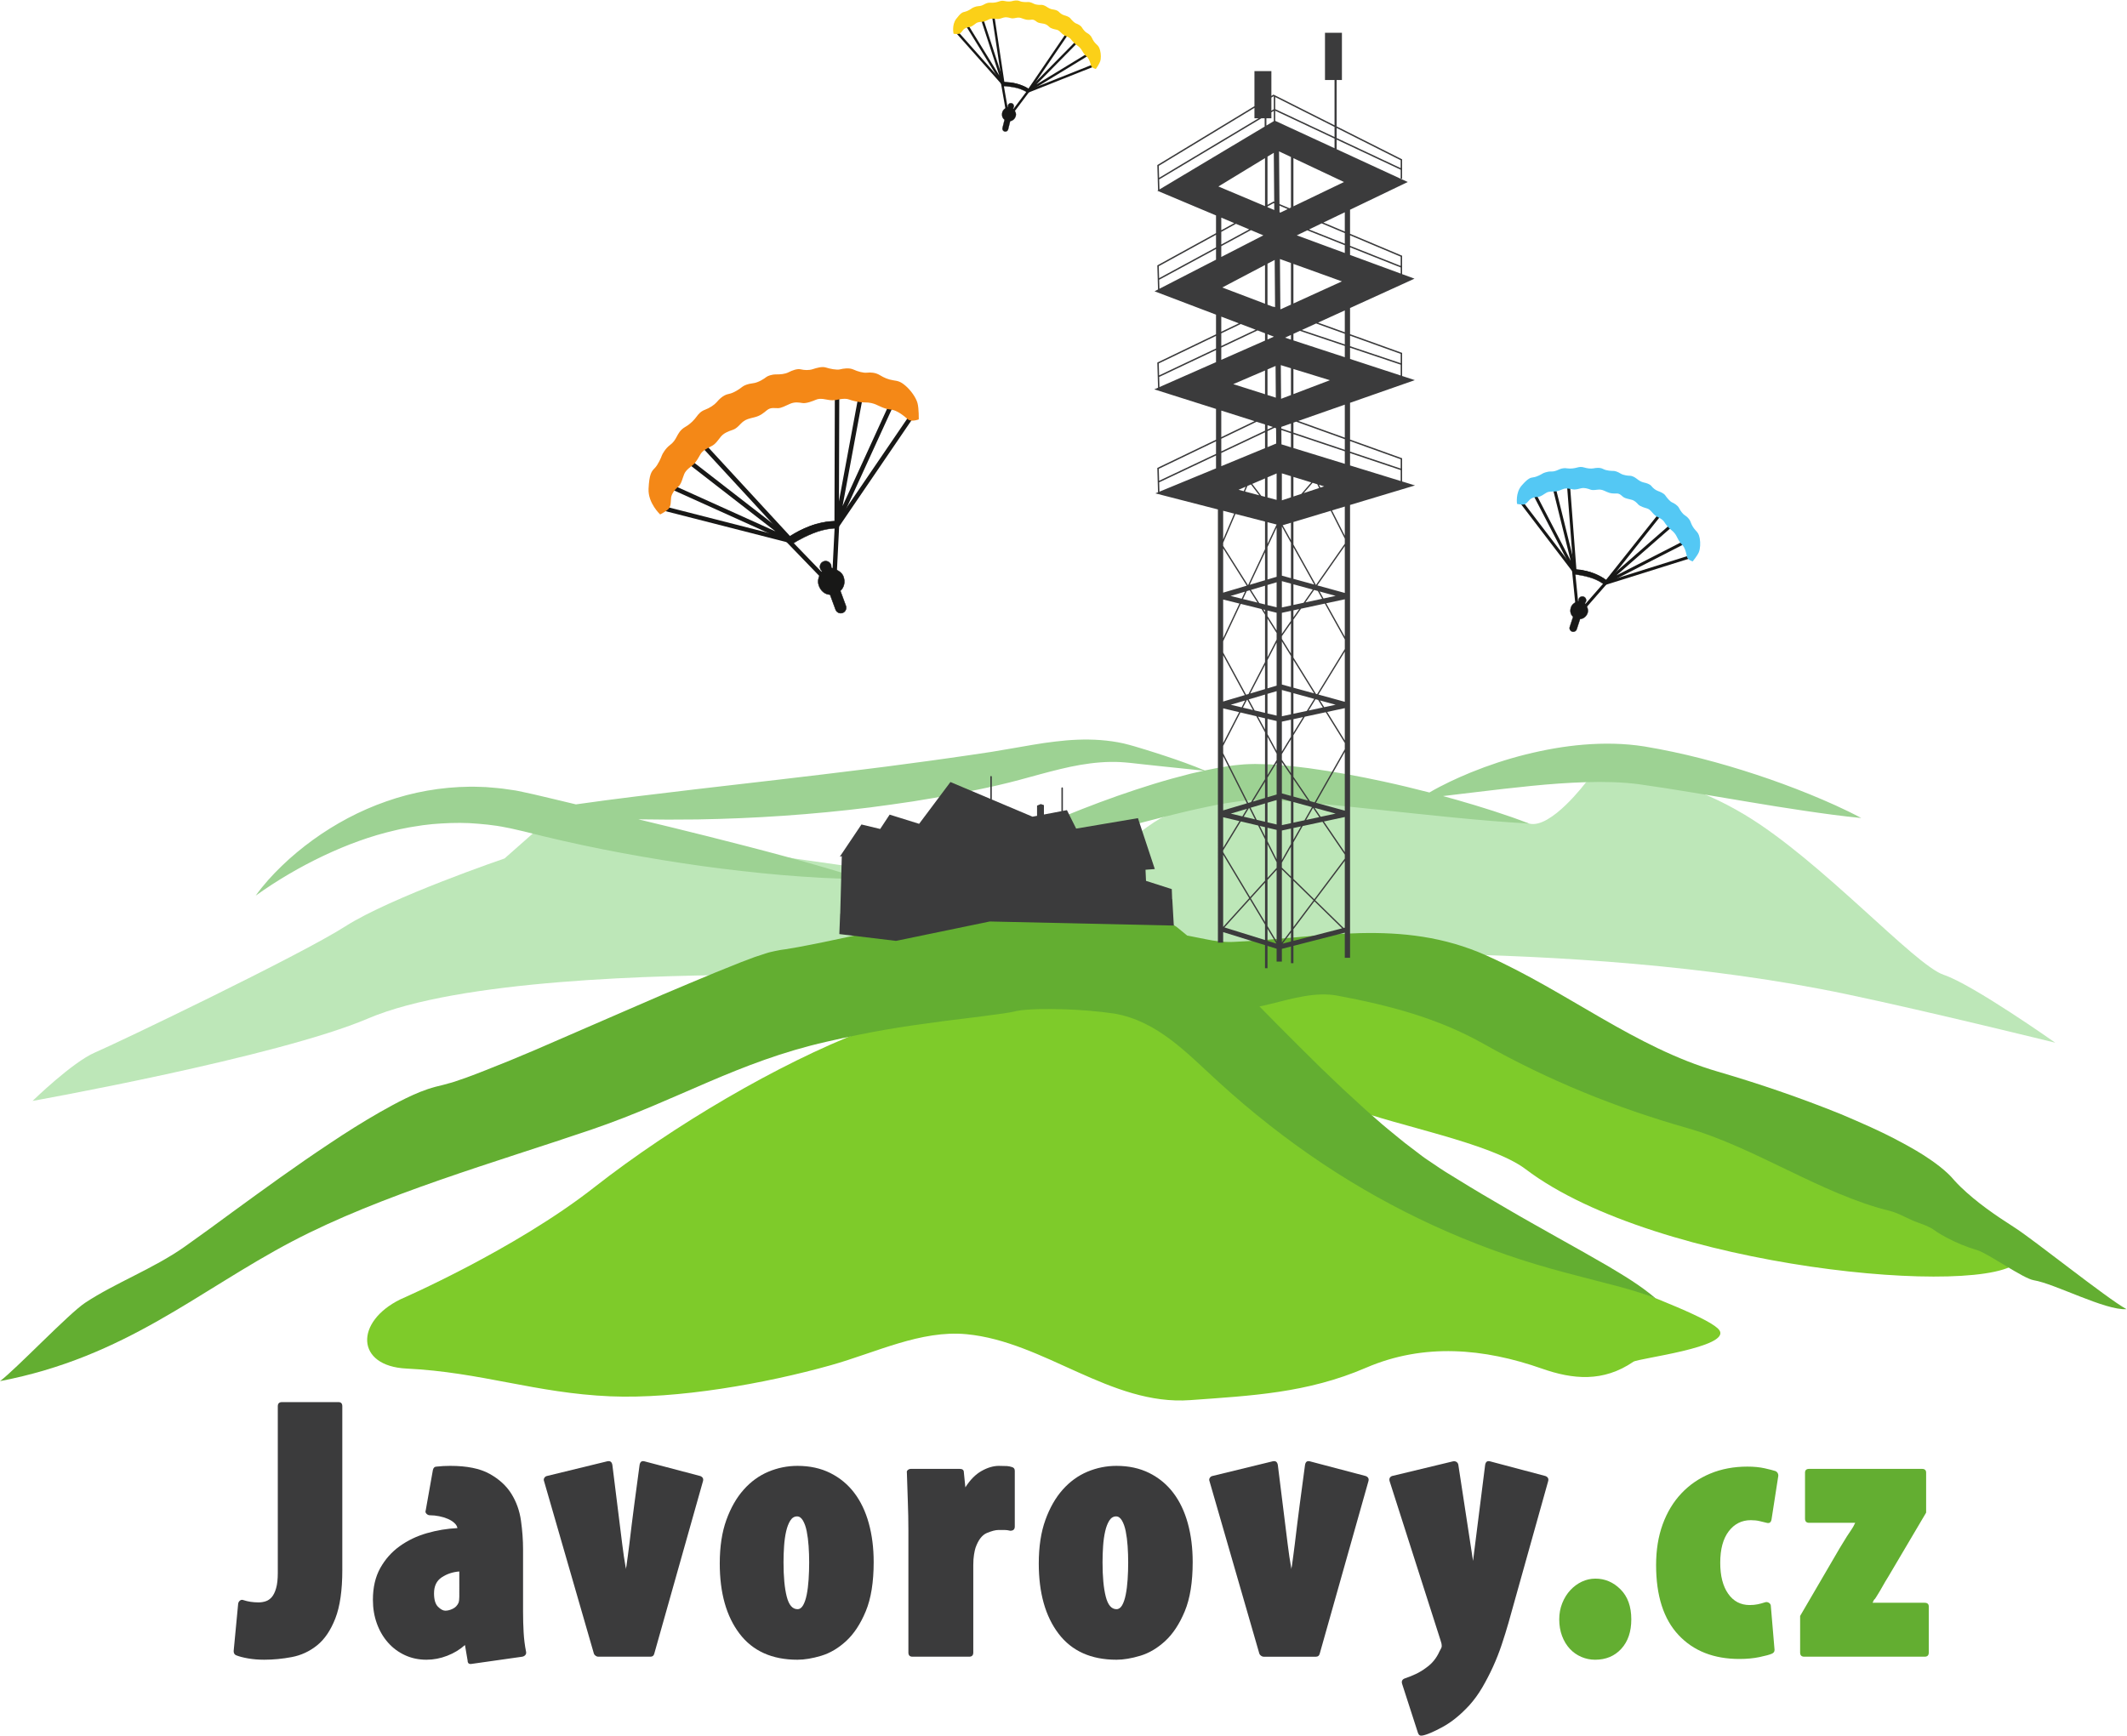 <?xml version="1.0" encoding="UTF-8" standalone="no"?>
<!-- Created with Inkscape (http://www.inkscape.org/) -->

<svg
   xmlns:dc="http://purl.org/dc/elements/1.1/"
   xmlns:cc="http://creativecommons.org/ns#"
   xmlns:rdf="http://www.w3.org/1999/02/22-rdf-syntax-ns#"
   xmlns:svg="http://www.w3.org/2000/svg"
   xmlns="http://www.w3.org/2000/svg"
   xmlns:sodipodi="http://sodipodi.sourceforge.net/DTD/sodipodi-0.dtd"
   xmlns:inkscape="http://www.inkscape.org/namespaces/inkscape"
   version="1.1"
   id="svg463"
   xml:space="preserve"
   width="403.933"
   height="329.707"
   viewBox="0 0 403.933 329.707"
   sodipodi:docname="Javorovy_final.svg"
   inkscape:version="0.92.4 (unknown)"><defs
     id="defs467" /><sodipodi:namedview
     pagecolor="#ffffff"
     bordercolor="#666666"
     borderopacity="1"
     objecttolerance="10"
     gridtolerance="10"
     guidetolerance="10"
     inkscape:pageopacity="0"
     inkscape:pageshadow="2"
     inkscape:window-width="1920"
     inkscape:window-height="1176"
     id="namedview465"
     showgrid="false"
     inkscape:zoom="2.9582167"
     inkscape:cx="251.85953"
     inkscape:cy="164.85333"
     inkscape:window-x="3840"
     inkscape:window-y="24"
     inkscape:window-maximized="1"
     inkscape:current-layer="g471" /><g
     id="g471"
     inkscape:groupmode="layer"
     inkscape:label="ink_ext_XXXXXX"
     transform="matrix(1.333,0,0,-1.333,0,329.707)"><g
       id="g473"
       transform="scale(0.1)"><path
         d="m 2259.63,1358.8 c 0,0 87.96,36.41 226.18,-46.52 108.93,-65.37 241.86,-214.22 283.33,-228.04 41.45,-13.83 158.93,-96.752 158.93,-96.752 0,0 -179.05,44.242 -297.15,69.102 -393.89,82.93 -868.42,52.98 -930.6,52.98 -62.2,0 -133.33,112.67 -161.25,99.05 -27.92,-13.62 92.05,90.5 118.58,100.53 26.53,10.04 31.14,14.65 58.79,28.47 27.64,13.82 292.54,-18.43 292.54,-18.43 0,0 138.73,-11.12 169.57,-19.39 30.83,-8.25 81.08,59 81.08,59"
         style="fill:#bde7b8;fill-opacity:1;fill-rule:nonzero;stroke:none"
         id="path475"
         inkscape:connector-curvature="0" /><path
         d="m 718.832,1250.08 c 0,0 -162.031,-55.28 -226.84,-96.74 C 427.176,1111.87 167.93,987.488 135.527,973.66 103.121,959.84 46.41,904.559 46.41,904.559 c 0,0 348.36,62.203 477.985,117.481 129.625,55.28 411.566,62.2 565.495,62.2 153.93,0 207.31,142.24 207.31,142.24 l -521.372,73.95 -56.996,-50.35"
         style="fill:#bde7b8;fill-opacity:1;fill-rule:nonzero;stroke:none"
         id="path477"
         inkscape:connector-curvature="0" /><path
         d="m 2577.79,1341.69 c -25.08,10.17 -50.47,19.55 -76.21,27.99 -51.5,16.94 -104.06,30.88 -158.72,39.98 -29.3,4.64 -58.3,4.88 -86.53,2.6 -28.25,-2.3 -55.81,-7.32 -82.68,-13.98 -26.87,-6.7 -53.02,-15.39 -78.38,-25.69 -20.18,-8.32 -39.98,-17.51 -58.84,-28.5 -21.51,5.57 -43.13,10.78 -64.9,15.51 -35.2,7.67 -70.71,14.15 -106.84,19.1 -9.09,1.19 -18.18,2.18 -27.3,3.2 -9.28,0.75 -18.48,1.61 -27.83,2.25 l -14.32,0.39 c -4.76,0.13 -9.47,0.3 -14.77,0 -2.55,-0.12 -5.18,-0.16 -7.67,-0.35 l -7.38,-0.66 c -4.98,-0.39 -9.68,-1.05 -14.45,-1.71 -11.82,-1.78 -23.3,-3.96 -34.63,-6.38 -18.47,7.74 -37.38,14.44 -56.36,20.71 -9.73,3.27 -19.54,6.29 -29.32,9.36 -4.89,1.56 -9.82,2.96 -14.72,4.44 -4.83,1.49 -10.41,2.76 -15.63,4.14 -21.37,4.7 -43.52,6.03 -65.14,5.21 -10.81,-0.4 -21.53,-1.38 -32.06,-2.66 -10.58,-1.24 -20.96,-2.76 -31.2,-4.51 -20.51,-3.39 -40.37,-7.17 -59.81,-10.23 -19.79,-2.92 -39.91,-6.03 -59.9,-8.77 -20.02,-2.78 -40.02,-5.67 -60.09,-8.2 -20.04,-2.75 -40.1,-5.34 -60.19,-7.78 -80.33,-10.05 -160.89,-19.23 -241.76,-28.59 -56.426,-6.73 -113.008,-13.3 -169.664,-21.42 -10.781,2.58 -21.57,5.15 -32.336,7.74 l -27.472,6.49 c -4.528,1.09 -9.872,2.16 -14.774,3.23 -5.016,1.02 -9.976,2.27 -15.086,2.88 l -15.226,2.18 c -5.09,0.65 -10.227,0.97 -15.329,1.45 l -7.668,0.66 -7.687,0.28 c -5.133,0.16 -10.262,0.33 -15.383,0.28 -41.023,-0.41 -81.699,-7.62 -119.437,-21.01 -37.848,-13.17 -72.832,-32.08 -104.192,-54.73 -15.644,-11.39 -30.5,-23.62 -44.191,-36.9 -13.731,-13.19 -26.535,-27.29 -37.422,-42.58 30.82,22.04 63.066,40.86 96.348,56.69 33.265,15.74 67.55,28.47 102.543,36.41 4.336,1.12 8.718,2.02 13.113,2.84 4.391,0.83 8.742,1.82 13.164,2.38 l 13.176,2.04 13.203,1.52 c 17.637,1.49 35.23,2.24 52.754,1.44 17.484,-1.12 34.929,-2.59 52.066,-6.16 4.309,-0.68 8.555,-1.77 12.82,-2.7 4.356,-1.01 8.317,-1.81 13,-2.98 l 27.833,-6.92 c 74.339,-17.94 149.496,-31.66 225.109,-42.31 37.838,-5.2 75.778,-9.59 113.898,-12.88 38.13,-3.15 76.36,-5.65 114.9,-5.67 -73.03,23.3 -146.47,42.3 -219.91,60.83 -32.97,8.28 -65.958,16.29 -98.931,24.22 27.945,-0.51 55.898,-0.56 83.859,-0.18 82.152,1.37 164.362,6.93 246.082,17.09 20.42,2.65 40.82,5.5 61.18,8.58 20.33,3.31 40.67,6.64 60.91,10.51 20.26,3.95 40.34,7.86 60.62,12.62 10.32,2.36 20.4,4.92 30.36,7.56 l 29.39,8.01 c 19.36,5.18 38.36,10.13 57.35,13.39 18.97,3.2 37.99,4.96 57.08,3.97 4.81,-0.42 9.35,-0.57 14.5,-1.2 l 15.23,-1.7 30.54,-3.28 58.5,-6.08 c -6.35,-1.38 -12.66,-2.8 -18.93,-4.31 -17.8,-4.51 -35.32,-9.33 -52.65,-14.67 -34.61,-10.68 -68.52,-22.67 -101.91,-35.77 -33.38,-13.12 -66.3,-27.17 -98.68,-42.33 -32.35,-15.26 -64.35,-31.21 -95.28,-49.36 70.48,15.77 139.15,34.89 207.7,53.35 l 51.28,13.82 c 17.11,4.41 34.1,9.06 51.14,13.27 17.05,4.16 34,8.53 50.96,12.1 16.89,3.71 33.77,7.15 50.21,9.39 4.09,0.55 8.22,1.23 12.15,1.55 l 5.98,0.62 c 1.96,0.17 3.81,0.19 5.71,0.31 3.63,0.3 7.87,0.2 12.05,0.12 l 12.49,-0.16 25.7,-1.18 c 8.68,-0.63 17.37,-1.45 26.08,-1.98 34.92,-2.88 70.15,-6.79 105.51,-10.45 70.76,-7.42 141.8,-15.52 214.06,-19.67 -33.65,12.97 -67.95,23.61 -102.46,33.56 -6.76,1.92 -13.54,3.77 -20.31,5.61 15.93,1.85 31.7,3.79 47.4,5.68 26.57,3.25 52.92,6.24 78.99,8.87 26.08,2.61 51.98,4.48 77.46,5.28 25.48,0.77 50.6,0.18 74.58,-2.84 51.67,-7.21 104.12,-16.62 156.92,-25.28 26.37,-4.49 52.93,-8.68 79.64,-12.66 26.71,-3.91 53.54,-7.69 80.88,-10.31 -24.02,12.85 -48.82,23.72 -73.86,33.98"
         style="fill:#9dd293;fill-opacity:1;fill-rule:nonzero;stroke:none"
         id="path479"
         inkscape:connector-curvature="0" /><path
         d="m 395.766,469.41 c 0,3.942 1.964,5.91 5.914,5.91 h 80.621 c 3.578,0 5.375,-1.968 5.375,-5.91 V 236.141 c 0,-29.02 -3.321,-52.051 -9.942,-69.059 -6.636,-17.023 -15.316,-29.832 -26.07,-38.434 -10.75,-8.597 -22.758,-14.168 -36.012,-16.668 -13.261,-2.5 -26.336,-3.761 -39.234,-3.761 -8.25,0 -15.949,0.64 -23.113,1.89 -7.172,1.262 -12.899,2.77 -17.196,4.571 -2.156,1.07 -3.23,3.031 -3.23,5.91 l 6.453,67.719 c 0.359,1.793 1.258,3.222 2.684,4.3 1.441,1.071 3.043,1.262 4.839,0.532 6.45,-2.141 13.614,-3.219 21.5,-3.219 3.579,0 6.985,0.539 10.215,1.609 3.223,1.078 6.086,3.039 8.598,5.91 2.5,2.868 4.57,7.079 6.18,12.641 1.613,5.539 2.418,12.797 2.418,21.77 V 469.41"
         style="fill:#3b3b3c;fill-opacity:1;fill-rule:nonzero;stroke:none"
         id="path481"
         inkscape:connector-curvature="0" /><path
         d="m 654.352,233.988 c -9.329,-0.718 -17.657,-3.488 -24.997,-8.328 -7.347,-4.84 -11.015,-12.461 -11.015,-22.84 0,-8.949 1.879,-15.32 5.64,-19.082 3.762,-3.758 7.254,-5.636 10.481,-5.636 3.223,0 6.719,0.878 10.48,2.679 3.766,1.801 6.532,4.66 8.329,8.598 0.714,2.152 1.082,5.012 1.082,8.601 z M 745.18,177.02 c 0,-10.399 0.269,-20.34 0.812,-29.821 0.531,-9.5 1.692,-18.73 3.488,-27.687 0.356,-1.801 0,-3.321 -1.074,-4.571 -1.07,-1.261 -2.511,-2.062 -4.301,-2.41 l -72.019,-10.222 c -3.945,-0.719 -5.914,0.902 -5.914,4.839 l -3.766,22.032 c -7.168,-6.45 -15.582,-11.551 -25.258,-15.309 -9.671,-3.762 -19.535,-5.652 -29.562,-5.652 -11.113,0 -21.32,2.152 -30.637,6.461 -9.316,4.289 -17.383,10.289 -24.187,18 -6.809,7.699 -12.094,16.742 -15.852,27.14 -3.765,10.391 -5.644,21.68 -5.644,33.86 0,17.55 3.488,32.609 10.48,45.16 6.984,12.531 16.207,22.922 27.676,31.16 11.465,8.238 24.367,14.422 38.703,18.551 14.324,4.121 28.836,6.531 43.535,7.258 -0.363,2.5 -1.797,4.921 -4.301,7.261 -2.511,2.309 -5.644,4.289 -9.406,5.899 -3.765,1.621 -7.887,2.871 -12.363,3.761 -4.481,0.891 -8.867,1.352 -13.164,1.352 -1.801,0 -3.414,0.707 -4.84,2.148 -1.434,1.43 -1.793,3.04 -1.074,4.829 l 10.211,57.511 c 0.715,3.231 2.504,4.852 5.375,4.852 3.222,0.348 6.359,0.609 9.406,0.797 3.043,0.172 6.355,0.261 9.941,0.261 23.653,0 42.282,-3.761 55.899,-11.281 13.613,-7.527 24.004,-17.019 31.176,-28.48 7.164,-11.481 11.734,-24.278 13.707,-38.43 1.961,-14.16 2.953,-27.687 2.953,-40.578 V 177.02"
         style="fill:#3b3b3c;fill-opacity:1;fill-rule:nonzero;stroke:none"
         id="path483"
         inkscape:connector-curvature="0" /><path
         d="m 864.926,390.941 c 4.301,1.071 6.801,-0.73 7.523,-5.371 l 13.977,-112.34 c 0.711,-6.101 1.523,-12.089 2.418,-18.011 0.89,-5.899 1.883,-11.91 2.957,-18 0,1.793 0.176,3.043 0.539,3.769 0.711,5.012 1.426,10.203 2.148,15.582 0.711,5.371 1.43,10.918 2.153,16.66 2.148,18.27 4.472,36.989 6.988,56.161 2.5,19.168 5.008,37.898 7.523,56.179 0.711,4.641 3.036,6.442 6.989,5.371 l 79.543,-20.961 c 3.576,-1.441 4.836,-3.941 3.756,-7.531 L 932.113,116.832 c -0.722,-2.883 -2.515,-4.301 -5.375,-4.301 h -74.707 c -1.078,0 -2.246,0.438 -3.496,1.34 -1.262,0.891 -2.066,1.879 -2.418,2.961 l -70.945,245.617 c -0.719,1.789 -0.625,3.403 0.266,4.84 0.898,1.43 2.058,2.32 3.492,2.691 l 85.996,20.961"
         style="fill:#3b3b3c;fill-opacity:1;fill-rule:nonzero;stroke:none"
         id="path485"
         inkscape:connector-curvature="0" /><path
         d="m 1144.19,185.891 c 2.15,3.769 3.85,8.781 5.11,15.05 1.25,6.27 2.15,13.43 2.69,21.5 0.53,8.059 0.8,16.207 0.8,24.45 0,7.89 -0.27,15.679 -0.8,23.379 -0.54,7.71 -1.44,14.691 -2.69,20.968 -1.26,6.262 -3.05,11.371 -5.37,15.313 -2.34,3.949 -5.11,5.91 -8.33,5.91 -3.95,0 -7.18,-1.961 -9.68,-5.91 -2.51,-3.942 -4.48,-9.051 -5.92,-15.313 -1.43,-6.277 -2.41,-13.258 -2.95,-20.968 -0.54,-7.7 -0.81,-15.489 -0.81,-23.379 0,-20.422 1.52,-36.641 4.57,-48.641 3.04,-12.012 8.15,-18.012 15.32,-18.012 3.23,0 5.92,1.891 8.06,5.653 z m -90.56,-40.582 c -18.82,24.73 -28.22,58.05 -28.22,99.972 0,24.008 3.13,44.688 9.4,62.078 6.27,17.379 14.52,31.801 24.73,43.262 10.21,11.469 21.94,19.981 35.21,25.539 13.25,5.551 27.05,8.32 41.38,8.32 17.55,0 33.14,-3.398 46.76,-10.199 13.61,-6.812 25,-16.211 34.13,-28.222 9.14,-12.008 16.03,-26.43 20.69,-43.27 4.66,-16.84 6.99,-35.301 6.99,-55.359 0,-28.668 -3.76,-52.051 -11.28,-70.141 -7.53,-18.09 -16.85,-32.25 -27.96,-42.457 -11.1,-10.211 -22.93,-17.203 -35.47,-20.961 -12.54,-3.762 -23.83,-5.652 -33.86,-5.652 -36.19,0 -63.69,12.371 -82.5,37.09"
         style="fill:#3b3b3c;fill-opacity:1;fill-rule:nonzero;stroke:none"
         id="path487"
         inkscape:connector-curvature="0" /><path
         d="m 1294.15,292.582 c 0,13.609 -0.27,27.406 -0.81,41.379 -0.54,13.98 -0.99,27.59 -1.34,40.848 -0.36,1.429 0.08,2.691 1.34,3.761 1.25,1.09 2.77,1.629 4.57,1.629 h 69.34 c 3.94,0 5.91,-1.629 5.91,-4.847 l 2.15,-21.5 c 6.8,10.75 14.51,18.546 23.11,23.378 8.6,4.84 16.84,7.25 24.72,7.25 5.02,0 8.78,-0.089 11.29,-0.261 2.5,-0.188 4.84,-0.629 6.99,-1.34 2.86,-0.731 4.3,-2.508 4.3,-5.379 v -79.539 c 0,-3.961 -2.15,-5.922 -6.45,-5.922 -2.87,0.711 -5.56,1.082 -8.06,1.082 -2.51,0 -5.38,0 -8.6,0 -4.3,0 -9.87,-1.441 -16.67,-4.301 -6.81,-2.871 -12.18,-9.871 -16.12,-20.968 -0.72,-2.141 -1.44,-5.372 -2.15,-9.672 -0.72,-4.289 -1.07,-9.321 -1.07,-15.051 V 118.441 c 0,-3.961 -1.98,-5.91 -5.92,-5.91 h -80.62 c -3.95,0 -5.91,1.949 -5.91,5.91 v 174.141"
         style="fill:#3b3b3c;fill-opacity:1;fill-rule:nonzero;stroke:none"
         id="path489"
         inkscape:connector-curvature="0" /><path
         d="m 1598.69,185.891 c 2.14,3.769 3.83,8.781 5.09,15.05 1.25,6.27 2.16,13.43 2.7,21.5 0.54,8.059 0.8,16.207 0.8,24.45 0,7.89 -0.26,15.679 -0.8,23.379 -0.54,7.71 -1.45,14.691 -2.7,20.968 -1.26,6.262 -3.04,11.371 -5.37,15.313 -2.33,3.949 -5.1,5.91 -8.33,5.91 -3.94,0 -7.17,-1.961 -9.67,-5.91 -2.51,-3.942 -4.49,-9.051 -5.91,-15.313 -1.44,-6.277 -2.43,-13.258 -2.96,-20.968 -0.54,-7.7 -0.8,-15.489 -0.8,-23.379 0,-20.422 1.51,-36.641 4.57,-48.641 3.03,-12.012 8.14,-18.012 15.31,-18.012 3.22,0 5.91,1.891 8.07,5.653 z m -90.58,-40.582 c -18.8,24.73 -28.21,58.05 -28.21,99.972 0,24.008 3.13,44.688 9.41,62.078 6.26,17.379 14.51,31.801 24.72,43.262 10.21,11.469 21.94,19.981 35.2,25.539 13.25,5.551 27.05,8.32 41.39,8.32 17.56,0 33.13,-3.398 46.77,-10.199 13.6,-6.812 24.99,-16.211 34.12,-28.222 9.14,-12.008 16.03,-26.43 20.69,-43.27 4.65,-16.84 6.98,-35.301 6.98,-55.359 0,-28.668 -3.76,-52.051 -11.28,-70.141 -7.52,-18.09 -16.84,-32.25 -27.94,-42.457 -11.12,-10.211 -22.94,-17.203 -35.48,-20.961 -12.54,-3.762 -23.83,-5.652 -33.86,-5.652 -36.19,0 -63.69,12.371 -82.51,37.09"
         style="fill:#3b3b3c;fill-opacity:1;fill-rule:nonzero;stroke:none"
         id="path491"
         inkscape:connector-curvature="0" /><path
         d="m 1812.97,390.941 c 4.3,1.071 6.8,-0.73 7.53,-5.371 l 13.97,-112.34 c 0.72,-6.101 1.52,-12.089 2.42,-18.011 0.9,-5.899 1.88,-11.91 2.96,-18 0,1.793 0.17,3.043 0.54,3.769 0.71,5.012 1.42,10.203 2.14,15.582 0.72,5.371 1.43,10.918 2.15,16.66 2.15,18.27 4.48,36.989 6.99,56.161 2.5,19.168 5.01,37.898 7.52,56.179 0.73,4.641 3.04,6.442 7,5.371 l 79.54,-20.961 c 3.58,-1.441 4.84,-3.941 3.77,-7.531 l -69.34,-245.617 c -0.72,-2.883 -2.51,-4.301 -5.37,-4.301 h -74.72 c -1.07,0 -2.24,0.438 -3.49,1.34 -1.26,0.891 -2.06,1.879 -2.42,2.961 l -70.95,245.617 c -0.72,1.789 -0.62,3.403 0.27,4.84 0.9,1.43 2.06,2.32 3.5,2.691 l 85.99,20.961"
         style="fill:#3b3b3c;fill-opacity:1;fill-rule:nonzero;stroke:none"
         id="path493"
         inkscape:connector-curvature="0" /><path
         d="m 2070.1,390.941 c 1.78,0.348 3.4,0.09 4.84,-0.8 1.42,-0.911 2.32,-2.25 2.68,-4.039 l 20.96,-137.063 17.21,136.531 c 0.71,4.641 3.03,6.442 6.98,5.371 l 79.01,-20.961 c 3.58,-1.441 4.84,-3.941 3.76,-7.531 l -56.43,-201.551 c -2.88,-10.039 -6.1,-20.429 -9.68,-31.168 -3.59,-10.761 -7.71,-21.23 -12.36,-31.449 -4.66,-10.211 -9.77,-20.062 -15.32,-29.562 -5.56,-9.488 -11.74,-18.008 -18.54,-25.527 -12.55,-13.621 -25.27,-23.922 -38.16,-30.902 -12.91,-7 -22.4,-11.02 -28.49,-12.098 -3.23,-0.723 -5.37,0.539 -6.45,3.758 L 1997.53,73.832 c -1.07,3.578 0,6.09 3.24,7.52 5.37,1.789 10.74,3.949 16.12,6.449 5.37,2.508 10.38,5.559 15.05,9.129 8.24,5.75 14.51,13.441 18.81,23.121 0.71,1.418 1.42,2.769 2.15,4.031 0.71,1.25 1.07,2.406 1.07,3.5 0,2.5 -0.54,5.18 -1.61,8.047 l -72.56,226.82 c -1.07,3.59 0,6.09 3.22,7.531 l 87.08,20.961"
         style="fill:#3b3b3c;fill-opacity:1;fill-rule:nonzero;stroke:none"
         id="path495"
         inkscape:connector-curvature="0" /><path
         d="m 2252.83,112.262 c -6.27,2.679 -11.74,6.527 -16.39,11.547 -4.66,5.023 -8.33,11.101 -11.03,18.281 -2.68,7.16 -4.02,15.051 -4.02,23.64 0,8.239 1.43,15.95 4.3,23.122 2.87,7.16 6.72,13.339 11.55,18.539 4.84,5.191 10.3,9.218 16.4,12.089 6.08,2.86 12.54,4.309 19.34,4.309 13.62,0 25.54,-5.109 35.75,-15.32 10.21,-10.219 15.32,-24.457 15.32,-42.739 0,-17.558 -4.76,-31.531 -14.25,-41.921 -9.49,-10.387 -21.95,-15.59 -37.35,-15.59 -6.81,0 -13.35,1.351 -19.62,4.043"
         style="fill:#63ae31;fill-opacity:1;fill-rule:nonzero;stroke:none"
         id="path497"
         inkscape:connector-curvature="0" /><path
         d="m 2528.13,122.199 c 0,-2.508 -1.26,-4.301 -3.76,-5.367 -3.22,-1.441 -9.14,-3.051 -17.73,-4.852 -8.61,-1.781 -18.1,-2.679 -28.5,-2.679 -36.54,0 -65.48,11.371 -86.8,34.129 -21.32,22.75 -31.97,55.98 -31.97,99.699 0,21.5 3.12,40.851 9.39,58.051 6.27,17.199 15.14,31.89 26.62,44.07 11.46,12.18 25.16,21.59 41.11,28.219 15.94,6.633 33.59,9.953 52.94,9.953 9.31,0 17.56,-0.813 24.72,-2.422 7.17,-1.621 12.37,-2.961 15.59,-4.039 2.51,-1.43 3.77,-3.582 3.77,-6.441 l -9.68,-62.36 c -0.72,-4.289 -3.04,-5.898 -6.99,-4.828 -2.87,0.707 -6.17,1.508 -9.94,2.418 -3.76,0.891 -7.98,1.34 -12.63,1.34 -12.9,0 -23.38,-5.289 -31.44,-15.852 -8.06,-10.578 -12.09,-25.527 -12.09,-44.879 0,-18.64 3.76,-33.328 11.29,-44.07 7.52,-10.758 17.73,-16.141 30.63,-16.141 4.3,0 8.15,0.364 11.55,1.09 3.4,0.711 6.72,1.614 9.94,2.684 1.8,0.707 3.58,0.629 5.39,-0.262 1.78,-0.91 2.86,-2.25 3.22,-4.039 l 5.37,-63.422"
         style="fill:#63ae31;fill-opacity:1;fill-rule:nonzero;stroke:none"
         id="path499"
         inkscape:connector-curvature="0" /><path
         d="m 2564.56,170.582 56.44,96.727 c 1.79,2.882 3.49,5.652 5.11,8.339 1.61,2.692 3.3,5.461 5.11,8.332 2.5,3.942 4.64,7.161 6.44,9.668 1.79,2.512 3.57,5.731 5.38,9.684 h -65.57 c -3.95,0 -5.92,1.957 -5.92,5.906 v 65.571 c 0,3.582 1.97,5.39 5.92,5.39 h 160.7 c 3.94,0 5.92,-1.808 5.92,-5.39 V 317.84 l -54.29,-91.91 c -2.51,-3.95 -5.11,-8.328 -7.8,-13.168 -2.69,-4.832 -5.29,-9.223 -7.8,-13.16 -2.14,-3.59 -3.39,-5.383 -3.76,-5.383 -0.35,0 -1.26,-1.61 -2.68,-4.84 h 74.18 c 3.93,0 5.91,-1.789 5.91,-5.367 v -65.571 c 0,-3.961 -1.98,-5.91 -5.91,-5.91 h -171.47 c -3.94,0 -5.91,1.949 -5.91,5.91 v 52.141"
         style="fill:#63ae31;fill-opacity:1;fill-rule:nonzero;stroke:none"
         id="path501"
         inkscape:connector-curvature="0" /><path
         d="m 1608.99,1107.69 c 0,0 186.09,-162.62 317.48,-214.018 60.95,-23.852 197.84,-49.082 246.99,-86.363 187.64,-142.297 660.6,-184.469 702.94,-130.379 -17.67,18.91 -225.01,116.582 -245.56,127.492 -55.63,29.547 -111.51,57.976 -167.43,86.109 -186.03,93.578 -474.95,182.879 -553.9,196.079 -78.96,13.21 -300.52,21.08 -300.52,21.08"
         style="fill:#7ecb2a;fill-opacity:1;fill-rule:nonzero;stroke:none"
         id="path503"
         inkscape:connector-curvature="0" /><path
         d="m 1586.71,1094.77 c 2.02,8.57 7.01,13.43 13.23,19.2 6.92,6.64 14.44,11.7 22.2,15.86 7.8,4.17 15.83,6.92 24.03,9.17 4.06,0.74 8.19,1.62 12.32,2.15 4.1,0.33 8.28,0.87 12.42,0.95 4.08,-0.15 8.3,-0.2 12.38,-0.49 l 11.27,-2.02 22.04,-4.38 c 14.39,-3 27.09,-4.6 40.1,-4.08 122.91,4.96 239.57,34.9 360.95,-19.34 115.81,-51.75 211.27,-131.02 329.79,-165.528 58.18,-16.992 116.17,-36.782 174.04,-60.09 28.88,-12.262 57.79,-24.652 86.69,-40.301 14.48,-7.742 28.96,-15.883 43.76,-26.281 7.45,-5.25 14.93,-10.809 23.21,-18.551 l 3.24,-3.211 1.51,-1.547 0.95,-1.082 3.86,-4.347 c 2.69,-2.864 5.35,-5.782 8.22,-8.532 22.87,-22.172 49.55,-40.531 76.46,-57.73 27.08,-17.051 131.9,-101.301 160.12,-116.789 -29.95,-2.153 -102.12,36.328 -132.14,41.23 -15.03,2.418 -64.85,38.02 -79.93,42.629 -15.14,4.5 -30.21,10.559 -45.57,18.84 -3.83,2 -7.7,4.391 -11.56,6.762 l -5.81,4 -1.46,1.019 c -0.48,0.34 -0.59,0.328 -0.91,0.52 l -1.63,0.879 c -4.89,2.531 -11.19,5.129 -17.64,7.351 -13.07,4.348 -26.99,13.539 -41.02,16.957 -96.19,23.473 -192.53,90.813 -288.49,118.032 -99.8,28.3 -197.2,67.718 -289.25,119.621 -66.05,37.249 -135.1,55.029 -207.96,68.809 -63.38,11.99 -128.82,-39.09 -188.16,-11.33 -45.4,21.24 -80.52,51.87 -131.26,51.65"
         style="fill:#63ae31;fill-opacity:1;fill-rule:nonzero;stroke:none"
         id="path505"
         inkscape:connector-curvature="0" /><path
         d="m 570.563,621.871 c 0,0 162.289,70.399 275.554,159.188 113.266,88.8 262.873,176.421 383.183,222.951 120.3,46.55 311.52,137.02 426.69,40.81 115.17,-96.199 333.26,-246.172 402.53,-294.64 69.27,-48.481 370.78,-142.371 391.03,-172.45 16.28,-24.191 -115.32,-39.921 -122.49,-44.839 -43.08,-29.512 -86.38,-25.27 -130.45,-9.789 -82.32,28.918 -167.98,36.75 -250.46,1.218 -84.27,-36.32 -163.67,-39.789 -250.54,-46.148 -113.24,-8.281 -207.85,83.43 -318.78,93.949 -64.88,6.141 -128.79,-26.109 -193.04,-44.16 -94.02,-26.422 -219.196,-48.41 -314.298,-44.371 -106.594,4.531 -183.812,34.41 -290.39,39.558 -72.571,3.524 -73.86,66.723 -8.539,98.723"
         style="fill:#7ecb2a;fill-opacity:1;fill-rule:nonzero;stroke:none"
         id="path507"
         inkscape:connector-curvature="0" /><path
         d="m 0,505.238 c 22.867,17.133 97.875,96.16 121.27,111.621 43.101,28.469 97.207,48.621 141.148,79.481 22.578,15.988 45.355,32.539 68.105,49.371 45.633,33.258 91.504,66.641 138.508,97.789 23.485,15.77 47.274,30.75 71.809,44.809 12.308,7 24.746,13.832 37.715,20.14 13.105,6.289 26.332,12.133 42.058,16.289 9.375,2.114 13.172,3.371 18.719,4.864 2.715,0.808 5.078,1.199 8.078,2.328 l 8.676,3 c 11.414,3.718 23.391,8.558 35.23,13.129 l 35.891,14.39 36.102,15.141 145.187,63.02 c 24.258,10.75 48.649,21 73.125,31.29 24.499,10.29 49.029,20.51 74.219,30.39 l 19.15,7.21 10.34,3.4 5.17,1.69 2.59,0.84 c 0.91,0.28 1.55,0.55 2.97,0.87 4.98,1.21 10,2.28 15.01,3.2 l 2.69,0.44 1.89,0.26 3.77,0.52 17.59,3.01 c 24.31,4.5 49.2,9.7 73.96,15.08 49.57,10.25 99.5,21.08 148.28,33.27 12.15,2.91 24.33,5.97 35.63,9.21 3.05,0.8 5.42,1.61 7.83,2.4 l 3.66,1.16 0.91,0.3 c 0.07,0.03 -0.1,-0.01 -0.14,-0.03 -0.15,-0.05 -0.29,-0.14 -0.42,-0.26 -0.13,-0.11 -0.26,-0.27 -0.37,-0.47 l -0.15,-0.3 3.12,1.72 c 4.27,2.28 8.78,4.26 13.08,5.75 l 7.42,1.75 3.71,0.8 1.86,0.37 1.48,0.18 11.91,1.35 10.86,0.55 c 7.18,0.28 13.97,0.22 20.85,0.15 13.57,-0.27 26.93,-1.08 40.15,-2.47 26.51,-2.61 52.69,-6.42 79.49,-12.12 6.81,-1.64 13.44,-3.03 20.41,-4.98 l 10.44,-2.94 c 3.53,-1.09 7.3,-2.51 10.92,-3.77 1.87,-0.7 3.55,-1.2 5.58,-2.07 l 6.14,-2.69 6.11,-2.75 c 2.24,-1.26 4.6,-2.74 6.88,-4.16 l 6.85,-4.41 3.35,-2.27 2.49,-2.02 9.92,-8.14 c 12.6,-10.8 23.76,-21.38 34.76,-32.07 11.09,-10.68 21.69,-21.25 32.36,-32.02 l 62.93,-64 c 20.95,-20.99 41.73,-41.959 62.68,-62.408 l 31.55,-30.113 31.74,-29.149 c 10.66,-9.211 21.27,-19 32.04,-27.789 10.78,-8.621 21.52,-18.019 32.4,-26 l 16.31,-12.422 c 5.45,-4.168 10.97,-7.519 16.47,-11.34 5.56,-3.66 10.85,-7.539 16.69,-11.07 l 17.43,-10.719 c 23.23,-14.429 46.66,-28.199 70.18,-41.84 23.49,-13.839 47.2,-26.921 70.92,-40.371 23.76,-13.269 47.58,-26.629 71.39,-40.437 23.68,-14.152 47.74,-28.231 70.01,-47.32 -24.58,10.078 -49.44,16.308 -74.43,22.789 -24.95,6.55 -50.02,12.769 -75.04,19.8 -114.43,32.118 -224.16,82.34 -324.63,149.239 -52.4,34.89 -102.21,74.172 -149.16,117.05 -45.08,41.168 -86.55,86.36 -147.98,97.22 -23.41,3.43 -47.68,5.39 -71.68,6.16 -12.02,0.43 -23.95,0.35 -35.65,0.24 -5.76,-0.17 -11.61,-0.36 -17.06,-0.8 l -8.08,-0.72 -6.99,-1.09 -0.87,-0.12 -0.49,-0.17 c 0,0 -0.2,-0.07 -0.43,-0.14 -10.41,-3.23 -79.87,-11.08 -103.48,-14.2 -65.44,-8.66 -99.99,-14.38 -165.27,-29.161 C 1051.24,960.281 965.77,905.762 843.223,863.898 708.805,817.98 543.48,771.289 415.746,704.09 281.141,633.27 179.324,539.582 0,505.238"
         style="fill:#63ae31;fill-opacity:1;fill-rule:nonzero;stroke:none"
         id="path509"
         inkscape:connector-curvature="0" /><path
         d="m 946.66,1748.63 181.19,-46.33 -124.81,135.4"
         style="fill:none;stroke:#181817;stroke-width:6.338;stroke-linecap:round;stroke-linejoin:round;stroke-miterlimit:10;stroke-dasharray:none;stroke-opacity:1"
         id="path511"
         inkscape:connector-curvature="0" /><path
         d="M 957.215,1779.37 1127.85,1702.3 982.078,1815.39"
         style="fill:none;stroke:#181817;stroke-width:6.338;stroke-linecap:round;stroke-linejoin:round;stroke-miterlimit:10;stroke-dasharray:none;stroke-opacity:1"
         id="path513"
         inkscape:connector-curvature="0" /><path
         d="m 1192.53,1910.16 -0.57,-186.55 106.73,156.69"
         style="fill:none;stroke:#181817;stroke-width:6.338;stroke-linecap:round;stroke-linejoin:round;stroke-miterlimit:10;stroke-dasharray:none;stroke-opacity:1"
         id="path515"
         inkscape:connector-curvature="0" /><path
         d="m 1225.31,1903.99 -32.78,-176.53 75.65,165.47"
         style="fill:none;stroke:#181817;stroke-width:6.338;stroke-linecap:round;stroke-linejoin:round;stroke-miterlimit:10;stroke-dasharray:none;stroke-opacity:1"
         id="path517"
         inkscape:connector-curvature="0" /><path
         d="m 1122.4,1703.61 c 0,0 16.72,13.12 39.95,19.36 23.23,6.24 30.18,4.49 30.18,4.49 l -3.88,-77.69 -10.51,-3.87 z"
         style="fill:none;stroke:#181817;stroke-width:6.338;stroke-linecap:round;stroke-linejoin:round;stroke-miterlimit:10;stroke-dasharray:none;stroke-opacity:1"
         id="path519"
         inkscape:connector-curvature="0" /><path
         d="m 1118.57,1703.2 8.74,-5.74 c 0,0 12.44,8.58 30.91,16.03 18.76,7.57 32.85,7.13 32.85,7.13 l 2.75,9.63 c 0,0 -16.71,2.14 -39.37,-6.54 -19.47,-7.46 -35.88,-20.51 -35.88,-20.51"
         style="fill:#181817;fill-opacity:1;fill-rule:nonzero;stroke:none"
         id="path521"
         inkscape:connector-curvature="0" /><path
         d="m 1118.57,1703.2 8.74,-5.74 c 0,0 12.44,8.58 30.91,16.03 18.76,7.57 32.85,7.13 32.85,7.13 l 2.75,9.63 c 0,0 -16.71,2.14 -39.37,-6.54 -19.47,-7.46 -35.88,-20.51 -35.88,-20.51 z"
         style="fill:none;stroke:#181817;stroke-width:0.648;stroke-linecap:butt;stroke-linejoin:miter;stroke-miterlimit:10;stroke-dasharray:none;stroke-opacity:1"
         id="path523"
         inkscape:connector-curvature="0" /><path
         d="m 1201.61,1651.72 c -2.82,7.67 -11.18,10.31 -17.41,12.64 0.24,1.36 0.15,2.8 -0.37,4.19 -1.54,4.19 -6.19,6.34 -10.38,4.79 -4.2,-1.54 -6.34,-6.19 -4.8,-10.38 0.51,-1.39 1.37,-2.55 2.44,-3.43 -3.82,-5.7 -7.26,-13.03 -4.44,-20.69 2.72,-7.38 8.41,-12.49 15.95,-12.84 l 7.85,-21.33 c 1.48,-4.01 5.98,-6.08 9.99,-4.61 4.02,1.48 6.09,5.98 4.61,9.99 l -7.85,21.33 c 5.5,5.16 7.13,12.96 4.41,20.34"
         style="fill:#181817;fill-opacity:1;fill-rule:nonzero;stroke:none"
         id="path525"
         inkscape:connector-curvature="0" /><path
         d="m 1201.61,1651.72 c -2.82,7.67 -11.18,10.31 -17.41,12.64 0.24,1.36 0.15,2.8 -0.37,4.19 -1.54,4.19 -6.19,6.34 -10.38,4.79 -4.2,-1.54 -6.34,-6.19 -4.8,-10.38 0.51,-1.39 1.37,-2.55 2.44,-3.43 -3.82,-5.7 -7.26,-13.03 -4.44,-20.69 2.72,-7.38 8.41,-12.49 15.95,-12.84 l 7.85,-21.33 c 1.48,-4.01 5.98,-6.08 9.99,-4.61 4.02,1.48 6.09,5.98 4.61,9.99 l -7.85,21.33 c 5.5,5.16 7.13,12.96 4.41,20.34 z"
         style="fill:none;stroke:#181817;stroke-width:0.648;stroke-linecap:butt;stroke-linejoin:miter;stroke-miterlimit:10;stroke-dasharray:none;stroke-opacity:1"
         id="path527"
         inkscape:connector-curvature="0" /><path
         d="m 940.508,1740.29 c 0,0 -17.52,16.17 -16.52,36.65 1,20.49 4.008,24.61 8.785,29.39 4.774,4.78 9.364,15.51 10.043,17.77 0.676,2.26 5.641,10.63 11.184,14.69 5.547,4.05 7.664,7.85 10.066,12.25 2.399,4.4 4.918,9.85 12.395,14.12 7.48,4.26 12.816,10.25 15.82,14.37 3.008,4.13 6.176,7.81 12.369,10.09 6.2,2.28 13.07,6.83 16.24,10.51 3.17,3.68 9.23,10.44 17.25,11.88 8.01,1.45 17.05,8.3 19.38,10.16 2.33,1.86 7.48,4.26 15.22,5.1 7.73,0.84 16.58,6.86 18.69,8.64 2.1,1.79 8.08,3.99 14.13,3.95 6.04,-0.03 12.67,0.4 17.96,3.1 5.29,2.7 12.37,5.32 17.33,4.13 4.97,-1.19 11.4,-1.59 17.02,0.23 5.61,1.82 13.3,4.14 18.73,2.38 5.43,-1.77 15.49,-3.85 20.08,-2.66 4.59,1.19 13.13,2.57 19.19,-0.22 6.06,-2.8 14.19,-5.08 19.24,-4.48 5.06,0.61 12.24,0.23 18.4,-3.53 6.16,-3.76 11.84,-6.2 19.03,-7.32 7.21,-1.11 10.43,-1.69 17.8,-8.02 7.35,-6.34 14.69,-16.71 16.8,-24.48 2.11,-7.77 1.78,-23.23 1.78,-23.23 0,0 -10.77,-4.22 -15.69,0.26 -4.91,4.47 -15.63,13.09 -24.16,13.72 -8.52,0.63 -17.72,5.79 -21.27,7.25 -3.55,1.46 -8.16,3.03 -16.44,2.99 -8.28,-0.03 -18.37,2.79 -21.62,4.11 -3.25,1.31 -8.33,1.45 -14.85,0.05 -6.53,-1.4 -10.48,-1.59 -17.84,-0.03 -7.36,1.56 -11.23,1.14 -14.91,-0.47 -3.68,-1.6 -13.34,-5.41 -18.66,-4.61 -5.33,0.81 -11.04,1.97 -17.96,-1.08 -6.92,-3.05 -12.13,-5.98 -16.82,-6.2 -4.7,-0.22 -10.43,1.69 -16.03,-2.89 -5.61,-4.58 -9.6,-8.06 -17.9,-10.11 -8.29,-2.05 -11.55,-2.75 -16.07,-6.18 -4.52,-3.42 -8.07,-9.5 -14.78,-11.73 -6.73,-2.22 -12.85,-4.73 -17.02,-9.78 -4.17,-5.06 -7.21,-10.45 -13.38,-13.48 -6.18,-3.03 -12.71,-6.44 -15.61,-11.53 -2.902,-5.09 -6.363,-11.4 -10.363,-14.88 -3.992,-3.48 -10.145,-7.26 -12.719,-13.24 -2.574,-5.97 -3.808,-14.22 -8.832,-18.33 -5.019,-4.11 -9.086,-10.14 -9.828,-14.94 -0.75,-4.8 0.336,-13.2 -4.465,-17.22 -4.801,-4.04 -11.195,-7.15 -11.195,-7.15"
         style="fill:#f48817;fill-opacity:1;fill-rule:nonzero;stroke:none"
         id="path529"
         inkscape:connector-curvature="0" /><path
         d="m 1363.72,2427.14 66.02,-74.43 -14.62,96.86"
         style="fill:none;stroke:#181817;stroke-width:3.371;stroke-linecap:round;stroke-linejoin:round;stroke-miterlimit:10;stroke-dasharray:none;stroke-opacity:1"
         id="path531"
         inkscape:connector-curvature="0" /><path
         d="m 1377.54,2437.54 52.2,-84.83 -30.51,93.28"
         style="fill:none;stroke:#181817;stroke-width:3.371;stroke-linecap:round;stroke-linejoin:round;stroke-miterlimit:10;stroke-dasharray:none;stroke-opacity:1"
         id="path533"
         inkscape:connector-curvature="0" /><path
         d="m 1520.2,2425 -55.86,-82.01 93.73,37.22"
         style="fill:none;stroke:#181817;stroke-width:3.371;stroke-linecap:round;stroke-linejoin:round;stroke-miterlimit:10;stroke-dasharray:none;stroke-opacity:1"
         id="path535"
         inkscape:connector-curvature="0" /><path
         d="m 1532.81,2412.52 -67.07,-68 82.65,50.35"
         style="fill:none;stroke:#181817;stroke-width:3.371;stroke-linecap:round;stroke-linejoin:round;stroke-miterlimit:10;stroke-dasharray:none;stroke-opacity:1"
         id="path537"
         inkscape:connector-curvature="0" /><path
         d="m 1427.73,2354.92 c 0,0 11.28,0.79 23.37,-3.38 12.1,-4.18 14.64,-7.02 14.64,-7.02 l -24.87,-33.07 -5.79,1.42 z"
         style="fill:none;stroke:#181817;stroke-width:3.371;stroke-linecap:round;stroke-linejoin:round;stroke-miterlimit:10;stroke-dasharray:none;stroke-opacity:1"
         id="path539"
         inkscape:connector-curvature="0" /><path
         d="m 1425.92,2355.88 2.14,-5.14 c 0,0 8.04,0.07 18.39,-2.15 10.53,-2.25 16.6,-6.65 16.6,-6.65 l 4.09,3.42 c 0,0 -6.73,5.93 -19.3,8.85 -10.8,2.52 -21.92,1.67 -21.92,1.67"
         style="fill:#181817;fill-opacity:1;fill-rule:nonzero;stroke:none"
         id="path541"
         inkscape:connector-curvature="0" /><path
         d="m 1425.92,2355.88 2.14,-5.14 c 0,0 8.04,0.07 18.39,-2.15 10.53,-2.25 16.6,-6.65 16.6,-6.65 l 4.09,3.42 c 0,0 -6.73,5.93 -19.3,8.85 -10.8,2.52 -21.92,1.67 -21.92,1.67 z"
         style="fill:none;stroke:#181817;stroke-width:0.345;stroke-linecap:butt;stroke-linejoin:miter;stroke-miterlimit:10;stroke-dasharray:none;stroke-opacity:1"
         id="path543"
         inkscape:connector-curvature="0" /><path
         d="m 1447.16,2308.44 c 1.04,4.22 -1.85,7.87 -3.9,10.76 0.51,0.53 0.89,1.19 1.09,1.96 0.56,2.3 -0.84,4.64 -3.15,5.2 -2.31,0.57 -4.64,-0.84 -5.21,-3.14 -0.19,-0.77 -0.16,-1.54 0.05,-2.24 -3.38,-1.37 -7.08,-3.57 -8.12,-7.79 -1.01,-4.06 -0.02,-8.01 3.2,-10.41 l -2.9,-11.74 c -0.54,-2.21 0.82,-4.46 3.02,-5.01 2.22,-0.55 4.47,0.82 5.01,3.03 l 2.9,11.74 c 3.96,0.63 7.01,3.58 8.01,7.64"
         style="fill:#181817;fill-opacity:1;fill-rule:nonzero;stroke:none"
         id="path545"
         inkscape:connector-curvature="0" /><path
         d="m 1447.16,2308.44 c 1.04,4.22 -1.85,7.87 -3.9,10.76 0.51,0.53 0.89,1.19 1.09,1.96 0.56,2.3 -0.84,4.64 -3.15,5.2 -2.31,0.57 -4.64,-0.84 -5.21,-3.14 -0.19,-0.77 -0.16,-1.54 0.05,-2.24 -3.38,-1.37 -7.08,-3.57 -8.12,-7.79 -1.01,-4.06 -0.02,-8.01 3.2,-10.41 l -2.9,-11.74 c -0.54,-2.21 0.82,-4.46 3.02,-5.01 2.22,-0.55 4.47,0.82 5.01,3.03 l 2.9,11.74 c 3.96,0.63 7.01,3.58 8.01,7.64 z"
         style="fill:none;stroke:#181817;stroke-width:0.345;stroke-linecap:butt;stroke-linejoin:miter;stroke-miterlimit:10;stroke-dasharray:none;stroke-opacity:1"
         id="path547"
         inkscape:connector-curvature="0" /><path
         d="m 1358.53,2425.3 c 0,0 -2.9,12.35 3.65,21.07 6.55,8.73 9.1,9.65 12.62,10.33 3.53,0.68 8.76,4.04 9.73,4.84 0.97,0.79 5.65,3 9.3,3.13 3.65,0.13 5.72,1.17 8.09,2.4 2.37,1.22 5.11,2.88 9.67,2.52 4.57,-0.35 8.7,0.7 11.26,1.62 2.55,0.92 5.05,1.6 8.46,0.76 3.41,-0.84 7.79,-0.89 10.28,-0.21 2.5,0.67 7.18,1.85 11.14,0.09 3.96,-1.75 9.99,-1.43 11.57,-1.3 1.58,0.13 4.57,-0.35 8.22,-2.29 3.67,-1.94 9.35,-1.92 10.81,-1.76 1.46,0.16 4.76,-0.66 7.41,-2.48 2.65,-1.81 5.7,-3.6 8.83,-3.98 3.14,-0.39 7.04,-1.35 8.87,-3.36 1.84,-2 4.55,-4.09 7.57,-4.97 3.01,-0.87 7.1,-2.14 8.96,-4.53 1.86,-2.4 5.68,-6.32 8.05,-7.16 2.38,-0.84 6.55,-2.78 8.39,-5.82 1.84,-3.04 4.74,-6.47 7.15,-7.7 2.4,-1.25 5.46,-3.55 7.05,-7.05 1.59,-3.49 3.37,-6.25 6.2,-8.89 2.84,-2.65 4.09,-3.86 5.45,-8.85 1.36,-4.98 1.49,-11.74 0.11,-15.79 -1.39,-4.05 -6.14,-10.76 -6.14,-10.76 0,0 -6.01,1.35 -6.84,4.79 -0.83,3.43 -2.98,10.43 -6.55,13.25 -3.57,2.82 -6.09,7.83 -7.21,9.53 -1.13,1.7 -2.7,3.77 -6.36,6.22 -3.65,2.45 -7.25,6.71 -8.3,8.25 -1.03,1.55 -3.23,3.13 -6.52,4.46 -3.29,1.32 -5.09,2.42 -7.87,5.3 -2.78,2.88 -4.61,3.85 -6.71,4.24 -2.1,0.39 -7.49,1.59 -9.6,3.53 -2.11,1.94 -4.27,4.16 -8.23,4.88 -3.96,0.71 -7.12,0.98 -9.26,2.28 -2.14,1.3 -4.09,3.85 -7.92,3.5 -3.84,-0.34 -6.64,-0.68 -10.9,0.88 -4.27,1.57 -5.91,2.24 -8.93,2.07 -3.01,-0.16 -6.38,-1.78 -10.01,-0.75 -3.62,1.02 -7.06,1.74 -10.41,0.75 -3.34,-0.98 -6.29,-2.45 -9.91,-1.94 -3.63,0.51 -7.52,0.95 -10.32,-0.43 -2.79,-1.38 -6.2,-3.12 -8.99,-3.47 -2.81,-0.34 -6.64,-0.17 -9.56,-2.04 -2.91,-1.86 -5.91,-5.13 -9.35,-5.44 -3.44,-0.32 -7.03,-1.76 -8.79,-3.65 -1.76,-1.89 -3.78,-5.92 -7.1,-6.26 -3.32,-0.34 -7.06,0.19 -7.06,0.19"
         style="fill:#fbd018;fill-opacity:1;fill-rule:nonzero;stroke:none"
         id="path549"
         inkscape:connector-curvature="0" /><path
         d="m 2167.96,1757.11 76.1,-99.73 -9.38,123.16"
         style="fill:none;stroke:#181817;stroke-width:4.251;stroke-linecap:round;stroke-linejoin:round;stroke-miterlimit:10;stroke-dasharray:none;stroke-opacity:1"
         id="path551"
         inkscape:connector-curvature="0" /><path
         d="m 2186.3,1768.89 57.76,-111.51 -29.69,120.14"
         style="fill:none;stroke:#181817;stroke-width:4.251;stroke-linecap:round;stroke-linejoin:round;stroke-miterlimit:10;stroke-dasharray:none;stroke-opacity:1"
         id="path553"
         inkscape:connector-curvature="0" /><path
         d="m 2364.54,1739.88 -77.89,-97.95 121.33,38.08"
         style="fill:none;stroke:#181817;stroke-width:4.251;stroke-linecap:round;stroke-linejoin:round;stroke-miterlimit:10;stroke-dasharray:none;stroke-opacity:1"
         id="path555"
         inkscape:connector-curvature="0" /><path
         d="m 2379.22,1723 -90.66,-79.27 108.62,55.62"
         style="fill:none;stroke:#181817;stroke-width:4.251;stroke-linecap:round;stroke-linejoin:round;stroke-miterlimit:10;stroke-dasharray:none;stroke-opacity:1"
         id="path557"
         inkscape:connector-curvature="0" /><path
         d="m 2241.73,1660.34 c 0,0 14.26,-0.05 29.08,-6.42 14.82,-6.38 17.75,-10.19 17.75,-10.19 l -34.35,-39.28 -7.15,2.33 z"
         style="fill:none;stroke:#181817;stroke-width:4.251;stroke-linecap:round;stroke-linejoin:round;stroke-miterlimit:10;stroke-dasharray:none;stroke-opacity:1"
         id="path559"
         inkscape:connector-curvature="0" /><path
         d="m 2239.55,1661.71 2.21,-6.65 c 0,0 10.11,-0.66 22.93,-4.42 13.02,-3.82 20.26,-9.91 20.26,-9.91 l 5.45,3.93 c 0,0 -7.91,8.07 -23.44,12.93 -13.34,4.17 -27.41,4.12 -27.41,4.12"
         style="fill:#181817;fill-opacity:1;fill-rule:nonzero;stroke:none"
         id="path561"
         inkscape:connector-curvature="0" /><path
         d="m 2239.55,1661.71 2.21,-6.65 c 0,0 10.11,-0.66 22.93,-4.42 13.02,-3.82 20.26,-9.91 20.26,-9.91 l 5.45,3.93 c 0,0 -7.91,8.07 -23.44,12.93 -13.34,4.17 -27.41,4.12 -27.41,4.12 z"
         style="fill:none;stroke:#181817;stroke-width:0.435;stroke-linecap:butt;stroke-linejoin:miter;stroke-miterlimit:10;stroke-dasharray:none;stroke-opacity:1"
         id="path563"
         inkscape:connector-curvature="0" /><path
         d="m 2261.84,1600.09 c 1.7,5.21 -1.59,10.07 -3.91,13.89 0.7,0.62 1.24,1.41 1.56,2.36 0.92,2.85 -0.63,5.91 -3.48,6.84 -2.85,0.93 -5.91,-0.62 -6.85,-3.47 -0.3,-0.94 -0.33,-1.91 -0.13,-2.82 -4.39,-1.41 -9.24,-3.83 -10.94,-9.04 -1.64,-5.01 -0.77,-10.07 3.05,-13.39 l -4.73,-14.49 c -0.9,-2.73 0.61,-5.69 3.33,-6.58 2.74,-0.89 5.69,0.61 6.58,3.34 l 4.74,14.49 c 5.05,0.42 9.14,3.85 10.78,8.87"
         style="fill:#181817;fill-opacity:1;fill-rule:nonzero;stroke:none"
         id="path565"
         inkscape:connector-curvature="0" /><path
         d="m 2261.84,1600.09 c 1.7,5.21 -1.59,10.07 -3.91,13.89 0.7,0.62 1.24,1.41 1.56,2.36 0.92,2.85 -0.63,5.91 -3.48,6.84 -2.85,0.93 -5.91,-0.62 -6.85,-3.47 -0.3,-0.94 -0.33,-1.91 -0.13,-2.82 -4.39,-1.41 -9.24,-3.83 -10.94,-9.04 -1.64,-5.01 -0.77,-10.07 3.05,-13.39 l -4.73,-14.49 c -0.9,-2.73 0.61,-5.69 3.33,-6.58 2.74,-0.89 5.69,0.61 6.58,3.34 l 4.74,14.49 c 5.05,0.42 9.14,3.85 10.78,8.87 z"
         style="fill:none;stroke:#181817;stroke-width:0.435;stroke-linecap:butt;stroke-linejoin:miter;stroke-miterlimit:10;stroke-dasharray:none;stroke-opacity:1"
         id="path567"
         inkscape:connector-curvature="0" /><path
         d="m 2161.26,1755.28 c 0,0 -2.5,15.8 6.56,26.16 9.04,10.36 12.33,11.28 16.83,11.81 4.5,0.52 11.39,4.27 12.68,5.18 1.3,0.91 7.39,3.25 11.99,3.07 4.61,-0.17 7.31,0.95 10.39,2.27 3.1,1.32 6.69,3.14 12.4,2.27 5.71,-0.86 11.01,0.07 14.3,0.99 3.3,0.92 6.49,1.54 10.71,0.16 4.21,-1.37 9.72,-1.84 12.91,-1.22 3.21,0.62 9.2,1.66 14.02,-0.92 4.82,-2.57 12.43,-2.73 14.43,-2.71 2,0.01 5.7,-0.87 10.13,-3.64 4.41,-2.78 11.57,-3.29 13.43,-3.23 1.85,0.06 5.9,-1.26 9.08,-3.79 3.16,-2.54 6.83,-5.07 10.74,-5.84 3.91,-0.78 8.72,-2.36 10.83,-5.04 2.12,-2.69 5.34,-5.57 9.05,-6.95 3.71,-1.39 8.73,-3.36 10.85,-6.55 2.12,-3.18 6.56,-8.46 9.47,-9.75 2.91,-1.28 7.97,-4.1 10,-8.09 2.03,-3.99 5.36,-8.58 8.27,-10.36 2.91,-1.78 6.53,-4.96 8.21,-9.51 1.68,-4.54 3.65,-8.18 6.97,-11.76 3.33,-3.59 4.79,-5.23 6.03,-11.62 1.24,-6.4 0.79,-14.91 -1.33,-19.88 -2.13,-4.96 -8.73,-12.95 -8.73,-12.95 0,0 -7.42,2.25 -8.15,6.65 -0.73,4.4 -2.78,13.39 -7.01,17.27 -4.23,3.88 -6.91,10.41 -8.18,12.66 -1.26,2.24 -3.03,4.99 -7.4,8.41 -4.38,3.43 -8.51,9.11 -9.67,11.15 -1.17,2.04 -3.78,4.23 -7.79,6.21 -4.03,1.98 -6.19,3.51 -9.41,7.4 -3.22,3.88 -5.44,5.27 -8.04,5.95 -2.6,0.69 -9.27,2.7 -11.74,5.33 -2.46,2.64 -4.98,5.63 -9.9,6.9 -4.91,1.27 -8.86,1.9 -11.43,3.73 -2.56,1.84 -4.79,5.23 -9.64,5.15 -4.85,-0.08 -8.4,-0.25 -13.61,2.12 -5.23,2.37 -7.23,3.36 -11.04,3.44 -3.8,0.07 -8.19,-1.65 -12.66,-0.03 -4.46,1.63 -8.72,2.85 -13.01,1.92 -4.3,-0.92 -8.15,-2.5 -12.66,-1.52 -4.5,0.97 -9.36,1.89 -13.01,0.42 -3.64,-1.47 -8.08,-3.35 -11.64,-3.52 -3.54,-0.17 -8.36,0.4 -12.19,-1.67 -3.84,-2.08 -7.92,-5.9 -12.28,-5.98 -4.35,-0.08 -8.99,-1.56 -11.38,-3.77 -2.39,-2.22 -5.31,-7.09 -9.52,-7.21 -4.2,-0.13 -8.86,0.89 -8.86,0.89"
         style="fill:#54c8f4;fill-opacity:1;fill-rule:nonzero;stroke:none"
         id="path569"
         inkscape:connector-curvature="0" /><path
         d="m 1915.88,1710 -18.26,36.06 18.26,5.49 z m -73.19,-560.78 29.91,39.84 39.46,-38.59 -69.37,-17.83 z m -15.42,-20.55 11.9,15.86 v -12.79 z m -21.52,21.34 12.74,-21.26 -12.74,3.96 z m -61.31,1.79 36.26,40.03 21.53,-35.94 v -22.08 z m 13.86,589.68 -15.7,-36.78 v 40.82 z m -106.88,45.07 0.19,-0.41 80.81,38.24 V 1806 l -80.6,-33.24 z m 81,58.02 v -17.93 l -81.06,-38.34 -0.5,17.02 z m 7.49,43.76 47.43,-15.05 -47.43,-22.83 z m -88.49,48.41 0.19,-0.41 80.81,38.24 v -17.23 l -80.57,-35.48 z m 81,58.02 v -17.93 l -81.06,-38.35 -0.5,17.03 z m 7.49,27.44 25.02,-9.51 -25.02,-12.05 z m -88.5,53.11 0.24,-0.45 80.77,43.72 v -15.2 l -80.62,-41.44 z m 81.01,63.56 v -17.96 l -81.06,-43.88 -0.5,17.02 z m 7.49,24.41 18.48,-7.79 -18.48,-10.16 z m -88.5,55.07 0.28,-0.47 145.33,86.95 h 4.68 v -11.8 l -149.85,-89.56 z m 135.75,101.4 v -14.92 h 5.87 l -141.67,-84.77 -0.5,17.01 z m 27.29,16.54 0.28,-0.13 v -18.35 l -3.44,-2.05 v 18.63 z m 86.8,-58.13 -84.48,39.73 v 17.23 l 84.48,-42.55 z m 94.24,-33.06 v -11.24 l -91.22,42.89 v 14.3 z m -94.24,17.11 -84.48,39 v 14.41 l 84.48,-39.72 z m 14.63,-118.76 -30.47,12.84 30.47,14.65 z m 79.61,-35.77 v -13.17 l -72.12,28.67 v 14.89 z m -72.12,2.44 v 10.86 l 72.12,-28.68 v -8.73 z m -7.49,-110.17 -38.16,13.73 38.16,17.39 z m 79.61,-30.81 v -13.22 l -72.12,24.19 v 14.97 z m -72.12,-7.22 v 16.03 l 72.12,-24.19 v -15.43 z m -7.49,-112.15 -66.23,23.82 66.23,23.2 z m 79.61,-30.82 v -13.22 l -72.12,24.19 v 14.97 z m -72.12,-8.81 v 17.62 l 72.12,-24.19 v -15.62 z m -7.49,-111.57 -41.05,-58.8 -32.14,57.67 v 32.09 l 53.11,15.98 20.08,-39.67 z m -73.19,-477.64 v 52.1 l 13.2,23.25 28.21,6.05 31.78,-46.71 v -5.79 l -43.49,-57.94 z m 0,-2.62 28.56,-27.93 -28.56,-38.04 z m -16.45,16.08 12.93,-12.64 v -74.09 l -12.93,-17.23 z m -20.49,-14.91 13,14.35 v -101.88 l -13,21.71 z m -3.52,-3.88 v -56.07 l -20.22,33.75 z m -59.63,43.45 v 2.58 l 25.14,41.24 24.64,-5.83 9.85,-19.54 v -59.11 L 1781,1194.96 Z m 0,-3.64 37.09,-61.9 -37.09,-40.94 z m 0,436.6 33.58,-53.19 -33.58,-9.96 z m 59.63,38.17 v -39.33 l -24.2,-51.46 -35.43,56.13 v 4.4 l 17.53,41.1 z m 0,127.22 v -22.6 l -62.32,-25.71 v 18.83 z m 0,11.16 v -8.89 l -62.32,-29.48 v 17.99 l 50.28,24.2 z m -10.66,133.99 10.66,-4.05 v -10.4 l -62.32,-27.46 v 17.47 z m -2.66,1.01 -49,-23.18 v 17.99 l 27.65,13.31 z m -6.79,141.93 17.7,-7.45 -59.91,-30.81 v 15.41 z m -2.42,1.03 -39.79,-21.56 v 18.03 l 20.9,11.48 z m 85.21,-0.09 18.04,8.68 32.93,-13.88 v -15.07 z m -17.42,-8.37 14.91,7.16 53.48,-21.26 v -11.08 z m 7.15,-134.9 20.4,9.3 40.84,-14.69 v -15.14 z m -11.95,-14.84 v 9.39 l 9.22,4.21 63.97,-21.46 v -16.08 z m 0,-131.34 v 14.17 l 3.9,1.36 69.29,-24.93 v -15.14 z m 0,-22.02 v 19.86 l 73.19,-24.55 v -17.82 z m -15.31,-110.04 11.79,3.55 v -24.72 z m 11.79,-75.4 -12.93,3.55 v 70.04 l 12.93,-23.2 z m 3.52,-0.97 v 45.04 l 29.64,-53.17 z m 34.04,-9.34 39.15,56.09 v -66.84 z m 12.62,-25.5 26.53,5.72 v -53.32 z m 26.53,-140.39 -37.6,10.33 37.6,61.29 z m 0,-164.17 v -50.19 l -29.81,43.79 z m -43.06,13.09 29.98,-8.23 -21.28,-4.57 z m -2.22,-0.08 8.95,-13.14 -18.7,-4.01 z m -27.91,-21.05 v 29.4 l 26.38,-7.24 -10.67,-18.79 z m 0,-7.67 10.75,2.31 -10.75,-18.92 z m -16.45,-45.58 v 42.05 l 12.93,2.78 v -22.06 z m 0,-3.79 12.93,22.77 v -42.47 l -12.93,12.64 z m -7.49,0.65 v -8.09 l -13,-14.36 v 48.25 z m -13,49.15 13,-3.08 v -41.91 l -13,25.8 z m -3.52,0.83 v -13.04 l -7.47,14.81 z m -20.53,27.67 20.53,6.1 v -26.06 l -11.87,2.81 z m -2.53,-0.75 0.71,0.21 8.09,-16.05 -16.12,3.82 z m -25.78,-7.65 23.11,6.86 -6.57,-10.78 z m -10.79,81.81 33.85,-67.15 -33.85,-10.05 z m 23.18,217.54 -23.18,-49.29 v 55.02 z m 3.25,6.91 -15.89,3.93 20.61,6.13 z m 33.2,26.33 -21.8,-6.47 21.8,46.36 z m 16.52,75.03 v -70.13 l -13,-3.86 v 46.33 z m -0.02,4.35 -12.98,-27.6 v 30.94 z m -2.92,137.89 2.17,-0.72 0.19,-21.74 -12.42,-5.12 v 22.82 z m -2.34,1.16 -7.72,-3.65 v 6.1 z m 1.43,128.69 -9.15,-4.03 v 7.51 z m 15.79,-1.44 8.48,3.87 v -6.65 z m -5.21,-129.49 -0.02,2.36 13.71,4.8 v -11.75 z m 0.19,-22.55 -0.17,20.39 13.67,-4.59 v -19.95 z m 13.5,-229.63 -12.93,-2.78 v 37.5 l 12.93,-3.55 z m 17.99,3.88 -14.47,-3.12 v 29.45 l 27.57,-7.57 z m 17.61,-129.84 -32.08,51.81 v 54.03 l 10.86,15.56 33.89,7.29 28.44,-51.04 v -13.74 l -39.48,-64.36 z m 11.74,-18.96 -5.94,9.59 22.23,-6.09 z m 4.2,-6.76 25.17,5.4 v -46.07 z m 25.17,-56.99 v -83.71 l -41.13,11.29 z m -73.19,-38.74 20.83,-30.6 -20.83,5.72 z m -16.45,-20.37 v 44.54 l 12.93,-19 v -29.09 z m 0,-7.77 12.93,-3.55 v -31.11 l -12.93,-2.78 z m -7.49,-1.65 v -34.88 l -13,3.08 v 27.94 z m -13,31.85 13,21.34 v -45.37 l -13,-3.86 z m -3.52,-5.77 v -23.17 l -17.24,-5.11 z m -59.63,51.06 24.61,47.62 22.57,-5.34 12.45,-22.93 v -66.81 l -19.92,-32.67 -4.03,-1.21 -35.68,70.78 z m 22.74,48.07 -22.74,-43.99 v 49.37 z m -22.74,81.06 30.83,-56.76 -30.83,-9.16 z m 54.56,65.92 5.07,-8.02 v -67.55 l -23.53,-45.56 -3.43,-1.01 -32.67,60.15 v 16.06 l 25.03,53.23 z m -16.83,26.68 11.06,-17.53 -20.51,5.06 5.28,11.23 z m 21.9,-20.21 -8.21,2.03 -11.83,18.73 20.04,5.95 z m 16.52,-4.09 -13,3.22 v 28.63 l 13,3.86 z m 7.49,-44.96 v 3.9 l 12.93,18.53 v -43.31 z m 12.93,-68.6 -12.93,3.55 v 61.5 l 12.93,-20.88 z m 3.52,-0.97 v 39.45 l 29.43,-47.52 z m -16.45,-94.59 12.93,21.08 v -48.23 l -12.93,18.99 z m -7.49,0.62 v -9.28 l -13,-21.34 v 54.56 z m -13,49.57 13,-3.08 v -42.56 l -13,23.94 z m -3.52,0.83 v -16.05 l -10.01,18.42 z m -23.3,26.85 23.3,6.92 v -26.07 l -14.8,3.51 z m -10.05,-11.25 -15.49,3.67 20.53,6.09 z m 7.53,10.5 0.68,0.2 7.89,-14.51 -14.22,3.37 z m 25.82,15.48 -21.04,-6.24 21.04,40.73 z m 16.52,66.47 v -61.56 l -13,-3.87 v 40.25 z m 0,13.47 v -9.39 l -13,-25.17 v 55.16 z m 20.42,-115.87 -12.93,-2.78 v 37.45 l 12.93,-3.55 z m 3.52,0.76 v 29.39 l 29.63,-8.13 -10.54,-17.16 z m 0,-7.67 13.68,2.94 -13.68,-22.3 z m -16.45,-3.53 12.93,2.78 v -24.34 l -12.93,-21.08 z m -7.49,8.58 -13,3.08 v 27.94 l 13,3.86 z m -16.52,147.42 -2.44,3.86 2.44,-0.6 z m 3.52,2.39 13,-3.22 v -25.34 l -13,20.59 z m 110.13,-197.75 -42.99,-75.7 -6.59,1.81 -23.61,34.69 v 59.14 l 16.21,26.43 29.85,6.41 27.13,-43.8 z m -37.97,70.29 6.65,-10.75 -20.24,-4.34 9.88,16.11 z m -35.22,127.69 8.17,1.76 -8.17,-11.71 z m -3.52,-14.99 -12.93,-18.53 v 29.98 l 12.93,2.78 z m 39.96,193.91 7.3,-2.25 -5.28,-1.75 z m -9.09,2.79 6.6,-2.02 2.71,-5.36 -21.96,-7.27 z m -27.35,8.42 25.4,-7.82 -14.16,-16.39 -11.24,-3.72 z m -58.69,-9.96 18.23,7.84 v -26.23 l -5.29,1.4 z m -6.86,-2.95 5.08,2.18 11.77,-15.44 -20.23,5.36 z m -2.5,-1.07 -2.7,-6.34 -7.46,1.97 z m 51.6,-19.39 v 38.43 l 12.93,-3.98 v -30.18 z m -7.49,0.63 -13,3.45 v 28.68 l 13,5.58 z m -16.52,184.4 v -33.82 l -45.25,14.38 z m 40.46,-33.66 v 35.79 l 51.97,-15.99 z m -25.07,-5.06 -11.87,3.78 v 36.45 l 11.5,4.95 z m 7.12,46.37 14.43,-4.44 v -38.21 l -14.04,-5.34 z m -18.99,144.52 10.25,5.39 0.56,-67.34 -2.22,0.79 -0.56,-0.27 -8.03,3.06 z m -3.52,-1.85 v -55.18 l -60.9,23.15 z m 0,152.33 v -68.39 l -66.42,27.97 z m 40.46,-150.73 69.09,-24.93 -69.09,-31.49 z m -18.61,-64.41 -0.6,71.34 15.69,-5.67 v -59.29 l -14.48,-6.6 z m 0.07,137.52 -1.22,0.51 -0.07,9.43 11.7,-4.94 z m -9.69,13.47 0.87,-0.36 0.07,-9.43 -9.65,4.07 v 0.94 z m 0.86,1.87 -0.52,0.22 -0.46,0.19 -8.59,-4.72 v 68.73 l 8.98,5.46 z m 27.37,62.23 72.04,-34.01 -72.04,-34.65 z m -3.52,-70.35 -2.14,-1.03 -14.19,5.98 -0.63,75.07 16.96,-8.01 z m 40.8,-547.16 22.85,-6.27 -17.29,-3.72 z m -2.53,0.7 6.18,-11.11 -23.77,-5.11 12.32,17.66 z m -134.84,-322.43 23.22,-5.49 -23.22,-38.11 z m 68.69,996.01 v 8.54 l 3.44,2.06 v -14.61 l -10.57,-6.31 v 10.32 z m 102.9,-1153.81 -40.46,39.55 42.15,56.13 v -95.25 z m 101.73,630.64 -18.38,5.66 v 33.07 l -74.17,26.68 v 52.35 l 92.26,32.32 -18.09,5.92 v 32.92 l -74.17,26.68 v 37.23 l 91.8,41.83 -17.63,6.49 v 26.23 l -74.17,31.26 v 34.25 l 82.17,39.51 -101.27,46.76 v 13.66 l 91.22,-42.89 v -12.84 h 2.05 v 27.62 l -93.27,46.97 v 66.12 h 7.52 v 67.3 h -24.13 v -67.3 h 13.59 v -64.59 l -86.38,43.51 -0.51,0.26 -3.07,-1.86 v 35.35 h -24.13 v -49.99 l -137.87,-83.62 -0.51,-0.31 1.05,-35.95 -1.03,-0.62 83.62,-35.21 v -25.22 l -83.64,-45.97 1.01,-34.34 -4.96,-2.55 87.59,-33.31 v -28 l -83.64,-40.26 1.05,-35.82 -5.35,-2.36 87.94,-27.89 v -43.86 l -83.64,-40.26 1.01,-34.67 -3.75,-1.54 89.07,-22.93 V 1130.1 h 7.49 v 15.03 l 59.63,-18.57 v -32.89 h 3.52 v 31.8 l 13,-4.05 v -18.3 h 7.49 v 18.15 l 12.93,3.32 v -23.78 h 3.52 v 24.69 l 73.19,18.8 v -35.78 h 7.49 v 645.29 l 92.55,27.85"
         style="fill:#3b3b3c;fill-opacity:1;fill-rule:nonzero;stroke:none"
         id="path571"
         inkscape:connector-curvature="0" /><path
         d="m 1672.28,1154.44 -2.16,37.6 -0.2,0.08 -0.53,14.25 -36.72,11.77 -0.7,15.83 13.24,1 -24.03,72.55 -88.01,-14.91 -13.17,26.34 -5.73,-1.1 v 32.52 c 0,0.58 -0.47,1.05 -1.05,1.05 -0.57,0 -1.04,-0.47 -1.04,-1.05 v -32.92 l -24.94,-4.75 v 13.4 l -4.52,1.51 -5.27,-2.26 v -14.52 l -6.46,-1.24 -58.02,24.51 v 32.46 c 0,0.58 -0.47,1.05 -1.04,1.05 -0.58,0 -1.05,-0.47 -1.05,-1.05 v -31.57 l -56.82,24 -44.62,-59.56 -41.99,13.11 -13.49,-20.46 -26.68,6.41 -30.87,-45.95 2.86,0.81 -2.22,-82 -0.14,-0.02 -1.13,-29.03 80.69,-9.69 133.6,27.64 262.21,-5.81"
         style="fill:#3b3b3c;fill-opacity:1;fill-rule:nonzero;stroke:none"
         id="path573"
         inkscape:connector-curvature="0" /></g></g></svg>